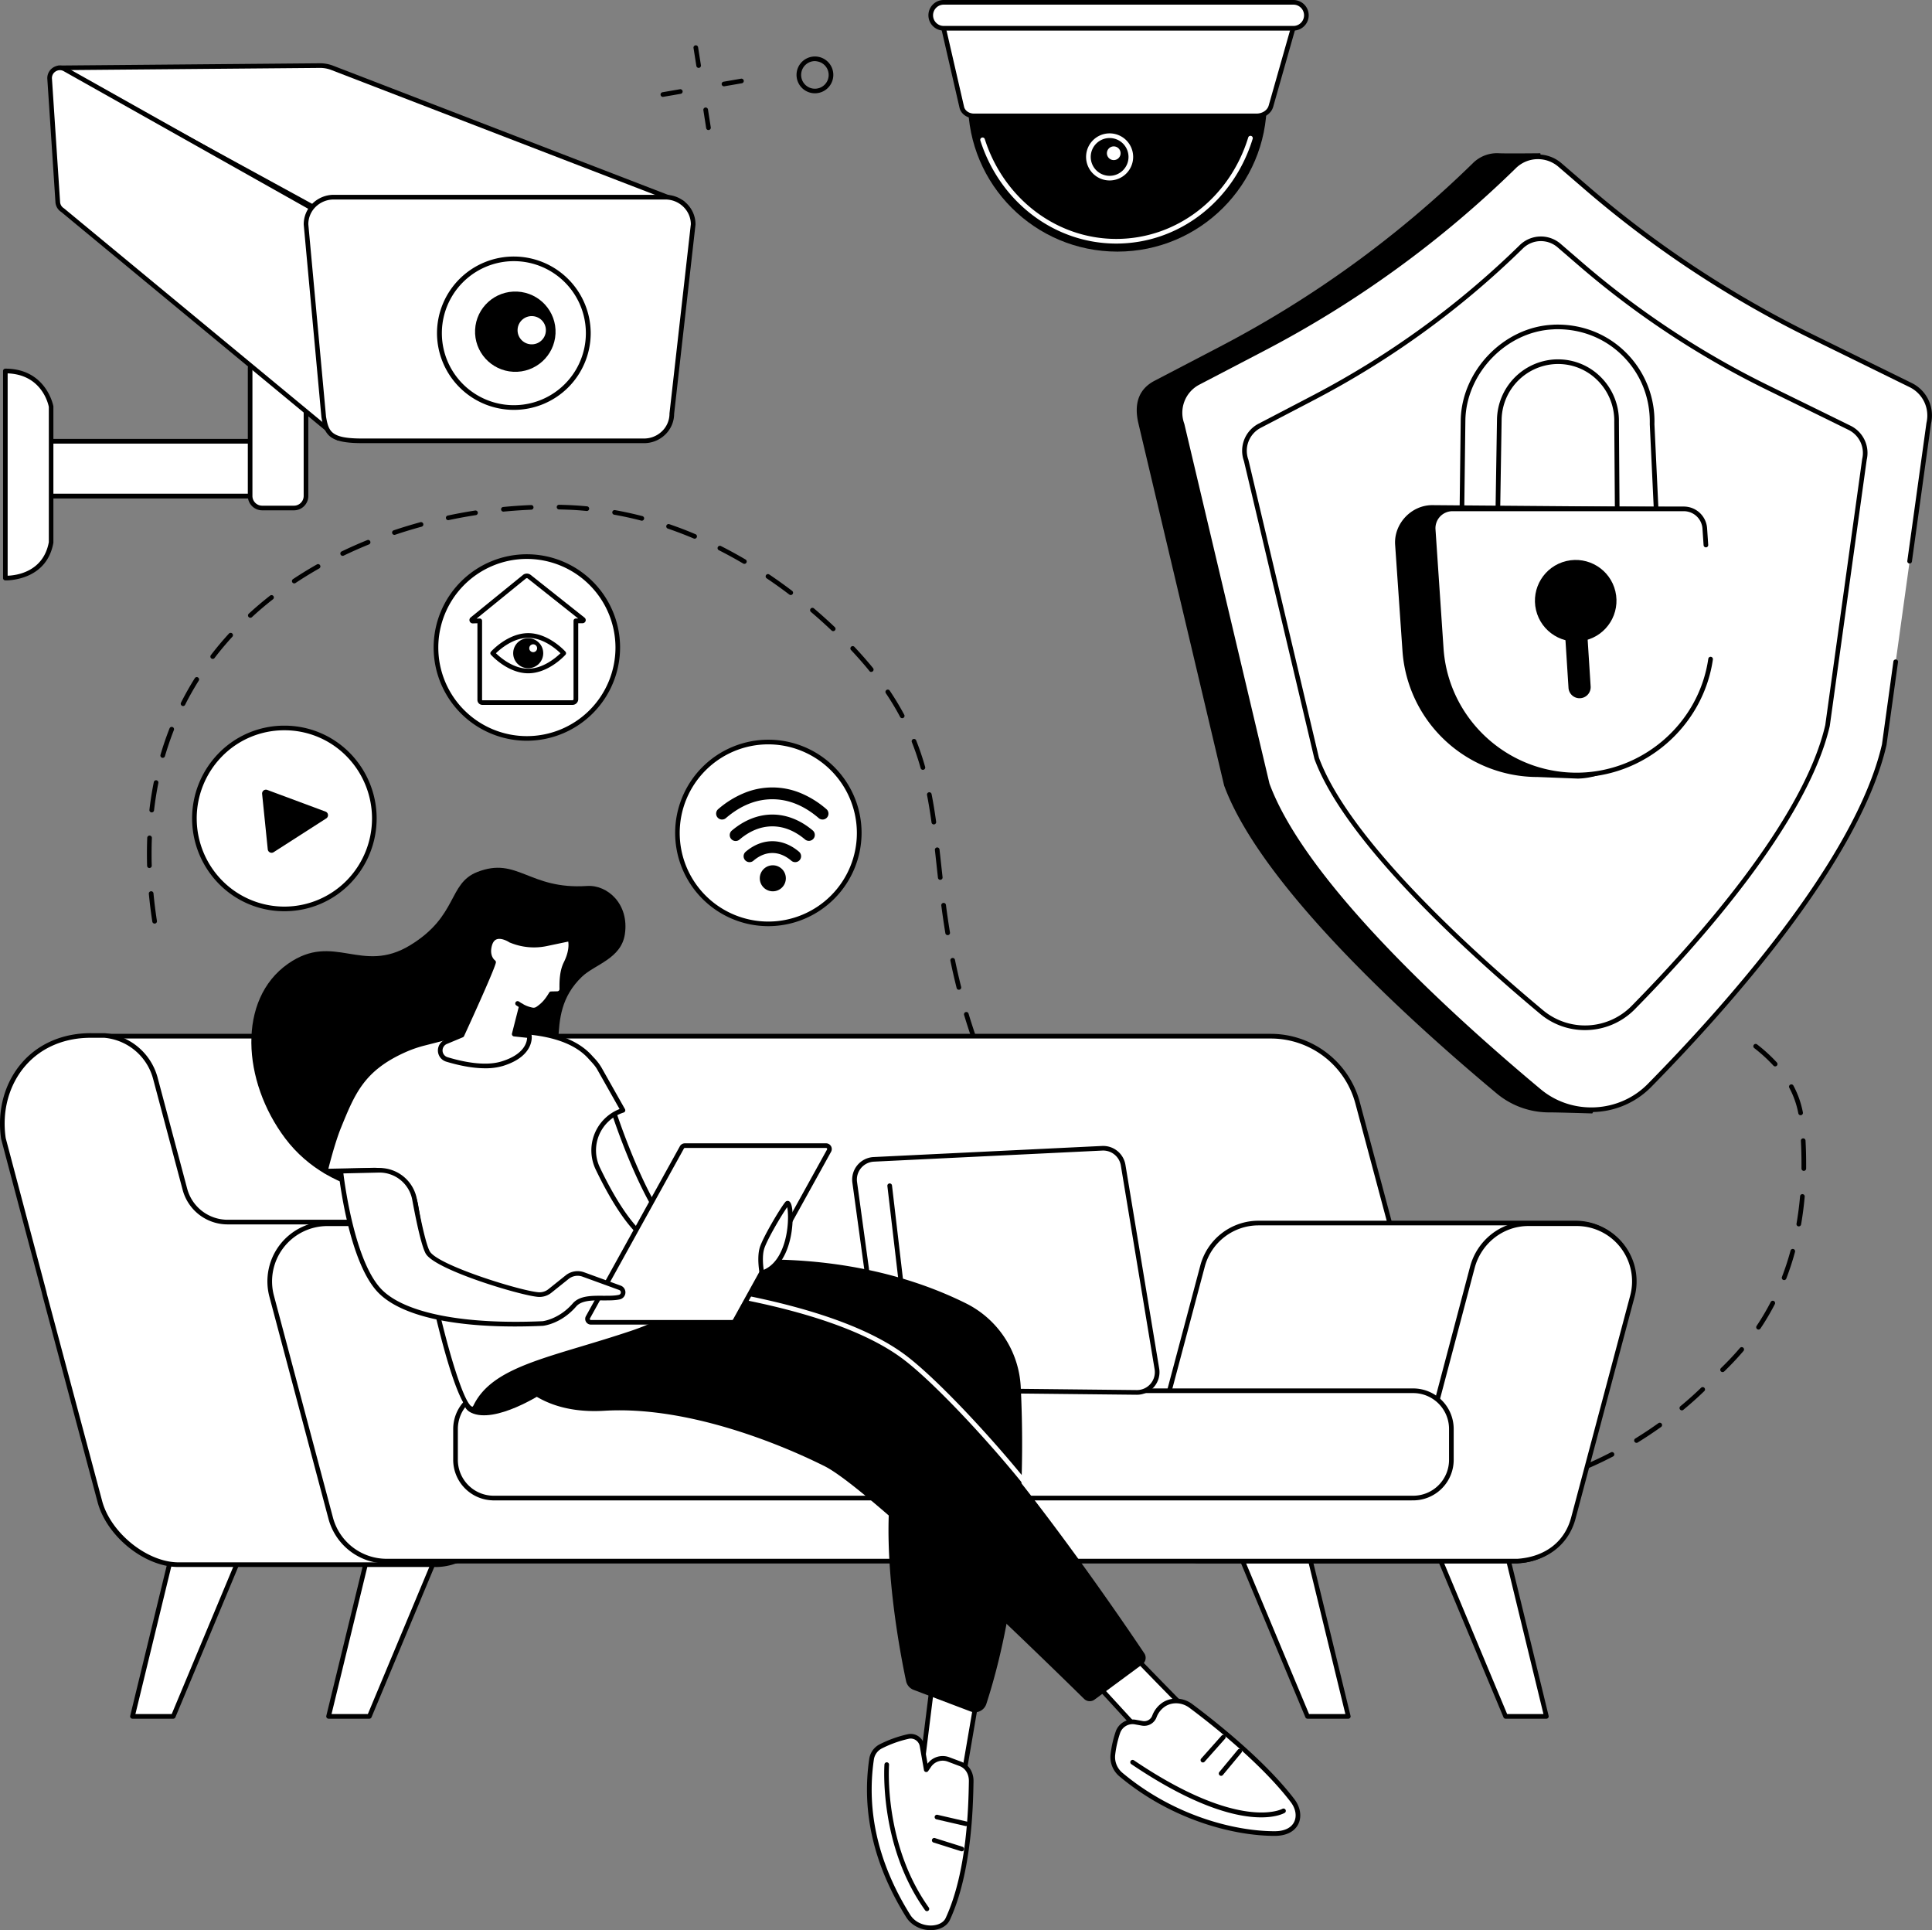 <svg xmlns="http://www.w3.org/2000/svg" viewBox="0 0 1832.04 1830"><rect x="0" y="0" width="1832.04" height="1830" fill="#808080" stroke="none"/><defs><style>.cls-1{fill:#fff;}.cls-2{fill:#010102;}</style></defs><g id="Layer_2" data-name="Layer 2"><g id="Illustration"><g id="Indoor_security_system" data-name="Indoor security system"><path d="M1775.73,363.22l-95.24-46.74A1012.65,1012.65,0,0,1,1465.3,174.25l-4.67-28.95s-32.29.35-39.2,0a32.43,32.43,0,0,0-24.56,9.2,1012.24,1012.24,0,0,1-239.75,174l-62.27,32.49c-14.47,7.55-19.8,20.86-15.44,40l81.38,343.79c35.43,96.18,178.09,224.89,258.4,291.88a77.43,77.43,0,0,0,50.23,18c7.88,0,40.52,1,40.52,1s6.91-13.76,16-23c72.17-73.33,198.79-214.47,224.46-325.62l42.6-307.29A32.45,32.45,0,0,0,1775.73,363.22Z"/><path class="cls-1" d="M1811.81,365.07l-94.5-46.38a1004.7,1004.7,0,0,1-213.52-141.12l-24.35-21a32.2,32.2,0,0,0-43.55,1.37A1004.34,1004.34,0,0,1,1198,330.56l-61.79,32.24a32.2,32.2,0,0,0-15.32,39.68l80.75,341.11c35.15,95.43,178.23,224.33,257.91,290.81a77.18,77.18,0,0,0,104.45-5.19c71.6-72.76,197.24-212.81,222.71-323.09L1829,401.22A32.19,32.19,0,0,0,1811.81,365.07Z"/><path class="cls-1" d="M1753.76,405.57l-78.25-38.4a831.72,831.72,0,0,1-176.78-116.84l-20.16-17.39a26.67,26.67,0,0,0-36.06,1.13,831.17,831.17,0,0,1-197,142.93l-51.16,26.7a26.65,26.65,0,0,0-12.68,32.85L1248.57,719c29.1,79,147.56,185.74,213.54,240.78a63.9,63.9,0,0,0,86.48-4.3c59.28-60.24,163.3-176.2,184.39-267.51l35-252.44A26.66,26.66,0,0,0,1753.76,405.57Z"/><path d="M1502.92,976.64a65.74,65.74,0,0,1-42.23-15.19c-67.48-56.29-185-162.56-214.19-241.71a2.41,2.41,0,0,1-.08-.25l-66.83-282.31a28.93,28.93,0,0,1,13.78-35.44l51.16-26.69A829.08,829.08,0,0,0,1441,232.5a28.68,28.68,0,0,1,39-1.23l20.16,17.39a830,830,0,0,0,176.31,116.53l78.25,38.4a28.75,28.75,0,0,1,15.4,32.41l-35,252.25c-21.2,91.84-125,207.79-185,268.75A66.16,66.16,0,0,1,1502.92,976.64Zm-252.24-258.3c28.88,78.18,145.73,183.74,212.84,239.73a62.05,62.05,0,0,0,83.49-4.16c59.67-60.63,162.9-175.86,183.82-266.45l35-252.26a24.43,24.43,0,0,0-13-27.65l-78.24-38.4A834.6,834.6,0,0,1,1497.29,252l-20.16-17.39a24.31,24.31,0,0,0-33.08,1A833.35,833.35,0,0,1,1246.57,379l-51.16,26.69a24.51,24.51,0,0,0-11.63,30.13,2.5,2.5,0,0,1,.07.26Z"/><path d="M1508.85,1054.33a78.92,78.92,0,0,1-50.7-18.24c-81.47-68-223.39-196.23-258.57-291.74a1.82,1.82,0,0,1-.07-.25l-80.73-341a34.49,34.49,0,0,1,16.42-42.26L1197,328.61a1001.45,1001.45,0,0,0,237.36-172.25,34.19,34.19,0,0,1,46.53-1.46l24.35,21a1002.82,1002.82,0,0,0,213,140.81l94.5,46.38a34.26,34.26,0,0,1,18.36,38.62L1813,532.36a2.2,2.2,0,1,1-4.36-.61l18.14-130.83a29.94,29.94,0,0,0-16-33.87l-94.49-46.38a1007.7,1007.7,0,0,1-214-141.43l-24.35-21a29.81,29.81,0,0,0-40.57,1.27,1006,1006,0,0,1-238.4,173l-61.79,32.24A30.06,30.06,0,0,0,1123,401.71l.08.26,80.72,341c34.89,94.53,176.11,222.1,257.2,289.76,29.71,24.78,74.28,22.57,101.47-5,72.1-73.26,196.83-212.52,222.13-322L1795.46,627a2.21,2.21,0,0,1,4.37.6l-10.93,78.82c-25.57,110.77-150.89,250.74-223.32,324.33A79.44,79.44,0,0,1,1508.85,1054.33Z"/><path class="cls-1" d="M1420.3,487.94l1.44-90.47A55.62,55.62,0,1,1,1533,400l.62,86.43c-.23,9.8,36.75,5.5,36.88-3.51l-3.83-80.87c1.21-51.76-40.22-94.24-93.64-92.07v0c-44.13,1.8-84.51,40.63-85.61,87.9l-1.14,91.37Z"/><path d="M1546.48,494.26c-4.76,0-9.09-.72-11.81-2.36a6.06,6.06,0,0,1-3.31-5.48l-.62-86.37a53.9,53.9,0,0,0-16.17-39.71,52.75,52.75,0,0,0-39.69-15.17,53.69,53.69,0,0,0-50.94,52.35L1422.5,488a2.19,2.19,0,0,1-2.11,2.16l-34.07,1.39a2.12,2.12,0,0,1-1.63-.62,2.17,2.17,0,0,1-.67-1.61l1.14-91.37c1.09-46.79,41-87.92,87.29-90.05a1.61,1.61,0,0,1,.44-.06c26-1.09,50.36,8.18,68.51,26a91.73,91.73,0,0,1,27.43,68.3l3.82,80.72c0,1.91-1,4.52-5.18,6.87C1562.51,492.48,1554,494.26,1546.48,494.26Zm-69.07-153.55a57.07,57.07,0,0,1,40.24,16.48,58.33,58.33,0,0,1,17.5,42.9l.62,86.37c0,.33,0,.94,1.18,1.67,5.11,3.08,21,1.82,28.38-2.25,1.81-1,2.9-2.11,2.91-2.95l-3.82-80.74c.58-25-8.69-48.1-26.11-65.21-17.17-16.88-40.18-25.67-64.81-24.78a2.14,2.14,0,0,1-.43.07c-44.22,1.79-82.46,41.06-83.5,85.74l-1.11,89,29.67-1.21,1.41-88.38a58.1,58.1,0,0,1,55.14-56.67Q1476,340.71,1477.41,340.71ZM1420.3,487.94h0Z"/><path d="M1458.12,736.69l38.16,1.5c52.84-1.32,99.56-64.48,94.55-138.71l-8-118.74-224.61-1.81c-19.94-.07-36.64,17.7-35.27,37.59l6.94,100.29A128.54,128.54,0,0,0,1458.12,736.69Z"/><path class="cls-1" d="M1494.91,734.83a128.55,128.55,0,0,0,128.25-137.21l-7.78-115.12H1377.9a18.87,18.87,0,0,0-18.83,20.14L1366.66,615A128.54,128.54,0,0,0,1494.91,734.83Z"/><path d="M1494.91,737c-68.53,0-125.83-53.55-130.45-121.93l-7.63-112.9a20.54,20.54,0,0,1,20.48-21.91h219.47a22.16,22.16,0,0,1,22,20.61l1.06,15.74a2.19,2.19,0,0,1-2.05,2.34,2.22,2.22,0,0,1-2.34-2.05l-1.07-15.73a17.74,17.74,0,0,0-17.65-16.5H1377.31a16.12,16.12,0,0,0-16.08,17.21l7.63,112.9c4.47,66.06,59.83,117.81,126.05,117.81,62.32,0,116.07-46.41,125-108a2.2,2.2,0,1,1,4.36.64C1615,689,1559.4,737,1494.91,737Z"/><path d="M1497.87,662a10.5,10.5,0,0,0,10.48-11.16l-5.71-89.5a10.5,10.5,0,0,0-21,1.34l5.71,89.49A10.5,10.5,0,0,0,1497.87,662Z"/><circle cx="1494.19" cy="569.48" r="38.66" transform="translate(-90.87 358.53) rotate(-13.28)"/><path d="M1201.2,97.12c0,78.11-63.41,141.43-141.63,141.43S917.94,175.23,917.94,97.12s51.55-86,129.77-86S1201.2,19,1201.2,97.12Z"/><path class="cls-1" d="M1058.5,230.93c-58.41,0-110.19-39.26-128.86-97.69a2.2,2.2,0,0,1,4.2-1.34c18.08,56.59,68.17,94.62,124.66,94.62,57.21,0,107.5-38.66,125.15-96.2a2.2,2.2,0,1,1,4.21,1.29C1169.64,191,1117.65,230.93,1058.5,230.93Z"/><path class="cls-1" d="M1191.47,109.9H923.63c-5.65,0-10.51-3.43-11.6-8.19l-20.94-91h339.65l-25.56,90C1203.63,106.08,1198,109.9,1191.47,109.9Z"/><path d="M1191.47,112.1H923.63c-6.65,0-12.43-4.16-13.75-9.9l-20.94-91a2.21,2.21,0,0,1,.43-1.87,2.17,2.17,0,0,1,1.72-.83h339.65a2.21,2.21,0,0,1,2.12,2.81l-25.56,90C1205.48,107.64,1199,112.1,1191.47,112.1ZM893.86,12.9l20.32,88.31c.86,3.76,4.84,6.48,9.45,6.48h267.84c5.54,0,10.31-3.14,11.58-7.65l24.77-87.14Z"/><path class="cls-1" d="M1226.5,26.79H894.88a12.3,12.3,0,0,1,0-24.59H1226.5a12.3,12.3,0,0,1,0,24.59Z"/><path d="M1226.49,29H894.88a14.5,14.5,0,0,1,0-29h331.61a14.5,14.5,0,0,1,0,29ZM894.88,4.41a10.09,10.09,0,0,0,0,20.18h331.61a10.09,10.09,0,1,0,0-20.18Z"/><path class="cls-1" d="M1052.19,171.09a22.32,22.32,0,1,1,22.34-22.32A22.35,22.35,0,0,1,1052.19,171.09Zm0-40.22a17.91,17.91,0,1,0,17.93,17.9A17.93,17.93,0,0,0,1052.19,130.87Z"/><path class="cls-1" d="M1062.61,145.28a6.49,6.49,0,1,1-6.49-6.48A6.48,6.48,0,0,1,1062.61,145.28Z"/><rect class="cls-2" x="33.66" y="418.4" width="214.64" height="51.86"/><path d="M248.3,472.47H33.66a2.2,2.2,0,0,1-2.2-2.21V418.4a2.2,2.2,0,0,1,2.2-2.21H248.3a2.2,2.2,0,0,1,2.2,2.21v51.86A2.2,2.2,0,0,1,248.3,472.47ZM35.87,468.06H246.1V420.6H35.87Z"/><rect class="cls-1" x="33.66" y="418.4" width="214.64" height="51.86"/><path d="M248.3,472.47H33.66a2.2,2.2,0,0,1-2.2-2.21V418.4a2.2,2.2,0,0,1,2.2-2.21H248.3a2.2,2.2,0,0,1,2.2,2.21v51.86A2.2,2.2,0,0,1,248.3,472.47ZM35.87,468.06H246.1V420.6H35.87Z"/><rect class="cls-1" x="237.17" y="338.22" width="53" height="143.42" rx="11.41"/><path d="M278.76,483.84H248.58A13.62,13.62,0,0,1,235,470.23V349.63A13.62,13.62,0,0,1,248.58,336h30.18a13.63,13.63,0,0,1,13.61,13.61v120.6A13.62,13.62,0,0,1,278.76,483.84ZM248.58,340.43a9.22,9.22,0,0,0-9.21,9.2v120.6a9.23,9.23,0,0,0,9.21,9.21h30.18a9.22,9.22,0,0,0,9.2-9.21V349.63a9.21,9.21,0,0,0-9.2-9.2Z"/><path class="cls-1" d="M5,351.72V548.06s37.1,1.58,43.46-33.87V385.59S42.67,351.72,5,351.72Z"/><path d="M5.53,550.27H5a2.2,2.2,0,0,1-2.11-2.2V351.72A2.21,2.21,0,0,1,5,349.51c39,0,45.57,35.35,45.63,35.7a2.45,2.45,0,0,1,0,.38v128.6a2.58,2.58,0,0,1,0,.39C44.5,549,10.44,550.27,5.53,550.27ZM7.25,354V545.84C15,545.58,41.06,542.55,46.3,514V385.79C45.77,383,39.6,355.18,7.25,354Z"/><path class="cls-1" d="M311.58,204.27,55.56,64.33,302.5,62.19a32.61,32.61,0,0,1,12.56,2.14l332,128Z"/><path d="M311.58,206.48a2.32,2.32,0,0,1-1.06-.27L54.51,66.27a2.21,2.21,0,0,1,1-4.14L302.48,60a34.59,34.59,0,0,1,13.37,2.28l332,128a2.22,2.22,0,0,1,1.38,2.43,2.19,2.19,0,0,1-2.1,1.83l-335.48,11.9ZM64.06,66.46,312.11,202.05l324.11-11.5-322-124.16a29.49,29.49,0,0,0-11.71-2Z"/><path class="cls-1" d="M320.84,415.43,59.38,199.24A9.72,9.72,0,0,1,54.81,192L47.1,75.11a9.74,9.74,0,0,1,14-9.73l259.73,146Z"/><path d="M320.84,417.63a2.21,2.21,0,0,1-1.41-.5L58.09,201a12.05,12.05,0,0,1-5.48-8.81l-7.71-117A11.95,11.95,0,0,1,62.13,63.4L322,209.49a2.22,2.22,0,0,1,1.12,1.93l0,204a2.21,2.21,0,0,1-2.2,2.2ZM56.8,66.53a7.6,7.6,0,0,0-4.32,1.37,7.42,7.42,0,0,0-3.19,7l7.72,117a7.51,7.51,0,0,0,3.53,5.52,2.15,2.15,0,0,1,.24.18l257.85,213.2,0-198L60.07,67.3A7.24,7.24,0,0,0,56.8,66.53Z"/><path class="cls-1" d="M610.6,417.94H343.54c-29.82,0-33.79-6.68-36.57-22.75l-16.8-182.52c0-14.23,11.84-25.77,26.45-25.77l314.23,0c14.61,0,26.45,11.54,26.45,25.76L637.05,392.18C637.06,406.41,625.21,417.94,610.6,417.94Z"/><path d="M343.47,420.15c-31.16,0-35.72-7.5-38.68-24.59L288,212.87a27.52,27.52,0,0,1,8.4-20,28.83,28.83,0,0,1,20.24-8.17h0l314.23,0c15.8,0,28.65,12.54,28.65,28a2.09,2.09,0,0,1,0,.25L639.26,392.3A27.51,27.51,0,0,1,630.85,412a28.83,28.83,0,0,1-20.24,8.17H343.47Zm-26.86-231A24.41,24.41,0,0,0,299.45,196a23,23,0,0,0-7.08,16.64L309.16,395c2.49,14.34,4.85,20.76,34.3,20.76H610.61a24.45,24.45,0,0,0,17.16-6.92,23.11,23.11,0,0,0,7.08-16.64,2.09,2.09,0,0,1,0-.25L655.1,212.57c-.07-12.93-10.92-23.43-24.25-23.43l-314.23,0Z"/><ellipse class="cls-1" cx="487.26" cy="315.91" rx="70.49" ry="70.68" transform="translate(147.48 786.84) rotate(-87.15)"/><path d="M487.28,388.6h0a72.9,72.9,0,0,1-72.89-72.7,72.76,72.76,0,0,1,72.86-72.68h0a72.89,72.89,0,0,1,72.89,72.7,72.76,72.76,0,0,1-72.86,72.68Zm0-141a68.28,68.28,0,1,0,0,136.56h0a68.28,68.28,0,1,0,0-136.56Z"/><ellipse cx="488.68" cy="314.5" rx="38.06" ry="38.17" transform="translate(150.32 786.97) rotate(-87.16)"/><ellipse class="cls-1" cx="504.23" cy="313.1" rx="13.39" ry="13.43" transform="translate(166.26 801.01) rotate(-87.13)"/><ellipse class="cls-1" cx="728.43" cy="789.71" rx="86.31" ry="86.19"/><path d="M728.43,878.1A88.39,88.39,0,1,1,817,789.71,88.55,88.55,0,0,1,728.43,878.1Zm0-172.37a84,84,0,1,0,84.11,84A84.14,84.14,0,0,0,728.43,705.73Z"/><ellipse cx="732.83" cy="832.72" rx="12.36" ry="12.34"/><path d="M710.75,817.41a5.6,5.6,0,0,1-3.65-9.86c7.69-6.55,16.43-10,25.3-10s17.61,3.47,25.29,10a5.6,5.6,0,1,1-7.28,8.52c-5.71-4.87-11.77-7.33-18-7.33s-12.31,2.46-18,7.33A5.57,5.57,0,0,1,710.75,817.41Z"/><path d="M767,797.21a5.6,5.6,0,0,1-3.62-1.32c-9.76-8.23-20.2-12.41-31-12.41s-21.27,4.18-31,12.41a5.61,5.61,0,1,1-7.24-8.56c11.68-9.85,24.91-15.05,38.27-15.05s26.59,5.2,38.26,15.05a5.6,5.6,0,0,1-3.62,9.88Z"/><path d="M780,777a5.59,5.59,0,0,1-3.65-1.36c-13.81-11.85-28.61-17.87-44-17.87s-30.18,6-44,17.87a5.6,5.6,0,1,1-7.32-8.49A89.7,89.7,0,0,1,705.39,752a70,70,0,0,1,54,0,89.8,89.8,0,0,1,24.28,15.16A5.6,5.6,0,0,1,780,777Z"/><ellipse class="cls-1" cx="269.67" cy="775.96" rx="85.34" ry="85.78"/><path d="M269.65,863.94a86.74,86.74,0,0,1-61.32-25.2,88.41,88.41,0,0,1-1.14-124.42A86.82,86.82,0,0,1,268.87,688h.82A86.74,86.74,0,0,1,331,713.18a88.42,88.42,0,0,1,1.13,124.42,86.79,86.79,0,0,1-61.67,26.34Zm0-171.56h-.78a82.4,82.4,0,0,0-58.56,25,84,84,0,0,0,1.08,118.2A82.83,82.83,0,0,0,329,834.51a84,84,0,0,0-1.08-118.19A82.34,82.34,0,0,0,269.69,692.38Z"/><path d="M253.9,805.24l-5.35-52.53a3.64,3.64,0,0,1,4.89-3.78l55.23,20.55a3.63,3.63,0,0,1,.69,6.47l-49.87,32A3.64,3.64,0,0,1,253.9,805.24Z"/><ellipse class="cls-1" cx="499.53" cy="613.9" rx="86.31" ry="86.19"/><path d="M499.53,702.3A88.4,88.4,0,1,1,588,613.9,88.56,88.56,0,0,1,499.53,702.3Zm0-172.38a84,84,0,1,0,84.1,84A84.14,84.14,0,0,0,499.53,529.92Z"/><path class="cls-1" d="M497.26,546.81l-49.55,40.28a1,1,0,0,0,.67,1.76l6.55-.24v75a2.5,2.5,0,0,0,2.5,2.5h85.38a3.25,3.25,0,0,0,3.26-3.25V588.61l6.34,0a.77.77,0,0,0,.48-1.38l-51-40.47A3.68,3.68,0,0,0,497.26,546.81Z"/><path d="M542.81,668.32H457.43a4.7,4.7,0,0,1-4.71-4.7V590.9l-4.26.15a3.15,3.15,0,0,1-3.11-2.07,3.19,3.19,0,0,1,1-3.61l49.55-40.27h0a5.92,5.92,0,0,1,7.37,0l51,40.47a3,3,0,0,1,1,3.32,3.13,3.13,0,0,1-2.82,2l-4.13,0v72A5.46,5.46,0,0,1,542.81,668.32Zm-87.88-81.91a2.2,2.2,0,0,1,2.2,2.2v75a.31.31,0,0,0,.3.3h85.38a1,1,0,0,0,1.05-1V588.61a2.2,2.2,0,0,1,2.21-2.2h2.21l-47.78-37.9a1.49,1.49,0,0,0-1.85,0l-46.74,38,2.94-.11Zm97.48,0h0Z"/><path class="cls-1" d="M534.56,619.32s-15.08,16.83-33.68,16.83-33.68-16.83-33.68-16.83,15.08-16.83,33.68-16.83S534.56,619.32,534.56,619.32Z"/><path d="M500.88,638.35c-19.36,0-34.68-16.84-35.32-17.56a2.2,2.2,0,0,1,0-2.94c.64-.72,16-17.56,35.32-17.56s34.68,16.84,35.32,17.56a2.2,2.2,0,0,1,0,2.94C535.56,621.51,520.24,638.35,500.88,638.35Zm-30.59-19c4.09,4,16.39,14.62,30.59,14.62s26.51-10.64,30.6-14.62c-4.1-4-16.4-14.62-30.6-14.62S474.37,615.34,470.29,619.32Z"/><ellipse cx="500.88" cy="619.32" rx="14.25" ry="14.23"/><path class="cls-1" d="M509.32,614.58a3.72,3.72,0,1,1-3.72-3.71A3.72,3.72,0,0,1,509.32,614.58Z"/><path d="M662.5,64.37a2.2,2.2,0,0,1-2.17-1.86l-2.66-16.83A2.2,2.2,0,1,1,662,45l2.66,16.83a2.2,2.2,0,0,1-1.83,2.52A2.07,2.07,0,0,1,662.5,64.37Z"/><path d="M671.8,123.28a2.21,2.21,0,0,1-2.17-1.86L667,104.59a2.21,2.21,0,1,1,4.36-.69L674,120.73a2.2,2.2,0,0,1-1.83,2.52A2.07,2.07,0,0,1,671.8,123.28Z"/><path d="M686.53,81.83a2.2,2.2,0,0,1-.37-4.37l16.56-2.86a2.2,2.2,0,1,1,.75,4.34L686.91,81.8Z"/><path d="M628.55,91.84a2.21,2.21,0,0,1-.37-4.38l16.57-2.85a2.2,2.2,0,1,1,.74,4.34l-16.56,2.86A2.43,2.43,0,0,1,628.55,91.84Z"/><path d="M772.75,88.44a18,18,0,0,1-2.81-.23,17.44,17.44,0,1,1,2.81.23Zm0-30.5a13.07,13.07,0,0,0-12.89,11,13.05,13.05,0,0,0,10.81,15,13,13,0,1,0,4.17-25.75A13.49,13.49,0,0,0,772.73,57.94Z"/><path d="M1376.16,1417.88h-.06c-8.79-.24-17.73-.89-26.57-1.94a2.21,2.21,0,1,1,.52-4.38c8.71,1,17.51,1.68,26.17,1.91a2.21,2.21,0,0,1-.06,4.41Zm26.43-.48a2.21,2.21,0,0,1-.14-4.41c8.68-.55,17.45-1.52,26.08-2.87a2.2,2.2,0,1,1,.68,4.35c-8.76,1.37-17.67,2.36-26.48,2.92Zm-78.9-5.69a2.3,2.3,0,0,1-.45,0c-8.57-1.78-17.25-4-25.83-6.48a2.2,2.2,0,1,1,1.25-4.22c8.45,2.48,17,4.63,25.48,6.38a2.21,2.21,0,0,1-.45,4.37Zm131.1-2.44a2.2,2.2,0,0,1-.53-4.34c8.4-2.08,16.88-4.56,25.21-7.38a2.21,2.21,0,1,1,1.41,4.18c-8.44,2.85-17,5.37-25.56,7.48A2.33,2.33,0,0,1,1454.79,1409.27ZM1273,1396.83a2.12,2.12,0,0,1-.78-.15c-8.16-3.09-16.41-6.56-24.53-10.32a2.21,2.21,0,1,1,1.86-4c8,3.71,16.18,7.15,24.23,10.2a2.21,2.21,0,0,1-.78,4.27Zm231.91-4.46a2.2,2.2,0,0,1-.87-4.23c8-3.41,15.94-7.2,23.75-11.28a2.21,2.21,0,0,1,2,3.91c-7.91,4.12-16,8-24,11.42A2.09,2.09,0,0,1,1504.88,1392.37ZM1225,1374.65a2.22,2.22,0,0,1-1-.27c-7.64-4.17-15.36-8.7-22.94-13.46a2.2,2.2,0,1,1,2.35-3.73c7.5,4.71,15.14,9.19,22.7,13.32a2.2,2.2,0,0,1-1.06,4.14Zm326.83-6.7a2.2,2.2,0,0,1-1.16-4.08c7.42-4.57,14.8-9.47,21.93-14.56a2.2,2.2,0,0,1,2.56,3.59c-7.21,5.15-14.67,10.1-22.18,14.73A2.2,2.2,0,0,1,1551.8,1368Zm43-30.77a2.21,2.21,0,0,1-1.4-3.91c8.85-7.31,15.56-13.57,19.63-17.53a2.2,2.2,0,0,1,3.07,3.16c-4.12,4-10.92,10.36-19.9,17.77A2.2,2.2,0,0,1,1594.85,1337.18Zm38.63-36.28a2.2,2.2,0,0,1-1.54-3.78c4.33-4.21,10.9-10.77,18-19.12a2.2,2.2,0,1,1,3.36,2.85c-7.21,8.5-13.88,15.16-18.27,19.43A2.18,2.18,0,0,1,1633.48,1300.9Zm34.09-40.36a2.2,2.2,0,0,1-1.83-3.43,234.86,234.86,0,0,0,13.32-22.54,2.2,2.2,0,1,1,3.91,2,233.2,233.2,0,0,1-13.57,23A2.19,2.19,0,0,1,1667.57,1260.54Zm24.26-46.88a2.44,2.44,0,0,1-.79-.14,2.22,2.22,0,0,1-1.27-2.86,254.56,254.56,0,0,0,8.14-24.91,2.2,2.2,0,1,1,4.25,1.16,260.63,260.63,0,0,1-8.27,25.34A2.2,2.2,0,0,1,1691.83,1213.66Zm13.92-50.93a2.43,2.43,0,0,1-.38,0,2.2,2.2,0,0,1-1.79-2.55c1.46-8.43,2.6-17.19,3.38-26a2.2,2.2,0,1,1,4.39.38c-.79,9-1.95,17.85-3.43,26.4A2.21,2.21,0,0,1,1705.75,1162.73Zm4.72-52.62h0a2.19,2.19,0,0,1-2.17-2.23c0-1.66,0-3.34,0-5,0-6.95-.19-14.11-.57-21.27a2.2,2.2,0,1,1,4.4-.23c.39,7.24.58,14.47.58,21.5,0,1.71,0,3.41,0,5.09A2.2,2.2,0,0,1,1710.47,1110.11Zm-3-52.76a2.21,2.21,0,0,1-2.17-1.8,84.83,84.83,0,0,0-8.55-24.21,2.2,2.2,0,1,1,3.89-2.07,89.14,89.14,0,0,1,9,25.47,2.21,2.21,0,0,1-1.76,2.57A2,2,0,0,1,1707.45,1057.35Zm-24.13-46.29a2.19,2.19,0,0,1-1.63-.72,147.38,147.38,0,0,0-18.33-16.73,2.21,2.21,0,0,1,2.71-3.48,149.52,149.52,0,0,1,18.87,17.23,2.21,2.21,0,0,1-.13,3.12A2.26,2.26,0,0,1,1683.32,1011.06Z"/><path d="M1202.15,1353.48a2.18,2.18,0,0,1-1.19-.36c-4.48-2.9-9-5.92-13.38-9a2.21,2.21,0,0,1,2.51-3.63c4.36,3,8.82,6,13.27,8.89a2.21,2.21,0,0,1-1.21,4.06Zm-34.71-24.5a2.23,2.23,0,0,1-1.34-.45c-6.92-5.29-13.9-10.88-20.74-16.6a2.2,2.2,0,0,1,2.83-3.38c6.79,5.68,13.72,11.22,20.59,16.47a2.21,2.21,0,0,1-1.34,4Zm-40.59-34a2.16,2.16,0,0,1-1.48-.58c-6.45-5.87-12.93-12-19.27-18.27a2.21,2.21,0,0,1,3.1-3.14c6.29,6.21,12.73,12.32,19.13,18.15a2.21,2.21,0,0,1-1.48,3.84Zm-37.69-37.15a2.2,2.2,0,0,1-1.6-.7c-6-6.38-12-13-17.82-19.67a2.2,2.2,0,1,1,3.32-2.9c5.79,6.63,11.75,13.21,17.71,19.55a2.21,2.21,0,0,1-.1,3.12A2.18,2.18,0,0,1,1089.16,1257.88ZM1054.34,1218a2.18,2.18,0,0,1-1.71-.82c-5.54-6.8-11.06-13.82-16.4-20.85a2.21,2.21,0,0,1,3.51-2.67c5.31,7,10.8,14,16.31,20.74a2.22,2.22,0,0,1-.32,3.1A2.16,2.16,0,0,1,1054.34,1218Zm-32-42.13a2.22,2.22,0,0,1-1.8-.93c-5.08-7.18-10.11-14.55-15-21.9a2.2,2.2,0,1,1,3.68-2.43c4.83,7.32,9.84,14.64,14.89,21.78a2.21,2.21,0,0,1-1.8,3.48Zm-29.13-44.15a2.21,2.21,0,0,1-1.88-1c-4.61-7.51-9.16-15.19-13.51-22.83a2.21,2.21,0,0,1,3.83-2.19c4.33,7.6,8.85,15.24,13.43,22.71a2.21,2.21,0,0,1-1.87,3.36Zm-26.18-46a2.2,2.2,0,0,1-1.95-1.18c-4.13-7.83-8.15-15.8-12-23.68a2.2,2.2,0,1,1,4-1.92c3.79,7.84,7.79,15.76,11.89,23.55a2.2,2.2,0,0,1-2,3.23Zm-23-47.64a2.2,2.2,0,0,1-2-1.32c-3.59-8.14-7-16.38-10.25-24.48a2.21,2.21,0,0,1,4.1-1.63c3.19,8,6.62,16.24,10.18,24.34a2.2,2.2,0,0,1-1.13,2.9A2.12,2.12,0,0,1,944,1038.14ZM924.52,989a2.2,2.2,0,0,1-2.08-1.47c-2.94-8.36-5.7-16.85-8.22-25.22a2.2,2.2,0,1,1,4.22-1.27c2.5,8.31,5.25,16.73,8.16,25a2.22,2.22,0,0,1-1.35,2.81A2.33,2.33,0,0,1,924.52,989Zm-15.24-50.59a2.21,2.21,0,0,1-2.14-1.67c-2.13-8.46-4.12-17.16-5.91-25.86a2.2,2.2,0,0,1,4.32-.88c1.78,8.62,3.75,17.26,5.87,25.67a2.2,2.2,0,0,1-1.6,2.67A2,2,0,0,1,909.28,938.36ZM898.61,886.6a2.2,2.2,0,0,1-2.17-1.85c-1.36-8.33-2.62-16.9-3.84-26.23A2.2,2.2,0,1,1,897,858c1.22,9.28,2.46,17.81,3.82,26.09a2.21,2.21,0,0,1-1.82,2.53Zm-752-10.94a2.21,2.21,0,0,1-2.18-1.87c-1.36-8.86-2.47-17.73-3.29-26.38a2.21,2.21,0,0,1,2-2.4,2.18,2.18,0,0,1,2.4,2c.81,8.56,1.91,17.35,3.26,26.12a2.21,2.21,0,0,1-1.85,2.52Zm745-41.47a2.21,2.21,0,0,1-2.19-2q-.71-6.35-1.38-12.56-.75-6.93-1.51-13.72a2.19,2.19,0,0,1,1.94-2.43,2.21,2.21,0,0,1,2.44,1.94q.76,6.79,1.51,13.73c.46,4.14.91,8.32,1.38,12.55a2.2,2.2,0,0,1-1.94,2.44ZM141.7,823a2.21,2.21,0,0,1-2.2-2.14c-.12-3.9-.17-7.82-.17-11.64,0-5,.1-10,.29-15a2.21,2.21,0,0,1,4.41.18c-.2,4.84-.29,9.81-.29,14.77,0,3.78,0,7.65.17,11.51a2.2,2.2,0,0,1-2.14,2.27Zm743.81-41.33a2.21,2.21,0,0,1-2.18-1.9c-1.32-9.56-2.72-18-4.26-26a2.2,2.2,0,1,1,4.32-.85c1.56,8,3,16.56,4.31,26.2a2.21,2.21,0,0,1-1.88,2.49ZM143.88,770.24h-.26a2.21,2.21,0,0,1-1.93-2.45c1-8.85,2.43-17.69,4.15-26.26a2.2,2.2,0,0,1,4.32.86c-1.7,8.46-3.07,17.18-4.09,25.91A2.2,2.2,0,0,1,143.88,770.24Zm731.26-40.35a2.21,2.21,0,0,1-2.12-1.6,252.48,252.48,0,0,0-8.4-24.81,2.21,2.21,0,0,1,4.1-1.63,257.71,257.71,0,0,1,8.55,25.24,2.2,2.2,0,0,1-1.52,2.72A2.13,2.13,0,0,1,875.14,729.89ZM154.3,718.51a2.21,2.21,0,0,1-2.12-2.83c2.5-8.52,5.39-17,8.61-25.18a2.21,2.21,0,0,1,4.11,1.62c-3.17,8.06-6,16.4-8.49,24.8A2.21,2.21,0,0,1,154.3,718.51Zm701.27-37.59a2.2,2.2,0,0,1-2-1.17,252.28,252.28,0,0,0-13.49-22.42,2.21,2.21,0,1,1,3.66-2.47,260.24,260.24,0,0,1,13.72,22.82,2.2,2.2,0,0,1-.91,3A2.13,2.13,0,0,1,855.57,680.92ZM173.64,669.41a2.22,2.22,0,0,1-1-.24,2.2,2.2,0,0,1-1-3c4-7.89,8.39-15.69,13.09-23.18a2.2,2.2,0,1,1,3.73,2.34c-4.63,7.38-9,15.06-12.89,22.83A2.21,2.21,0,0,1,173.64,669.41Zm652.59-32.32a2.17,2.17,0,0,1-1.71-.81q-2.41-3-5-6c-3.94-4.63-8-9.16-12.39-13.84a2.21,2.21,0,1,1,3.22-3c4.44,4.74,8.54,9.32,12.53,14q2.58,3,5,6a2.2,2.2,0,0,1-1.71,3.59ZM201.7,624.7a2.2,2.2,0,0,1-1.75-3.54c5.35-7,11.1-13.87,17.12-20.44a2.2,2.2,0,0,1,3.25,3c-5.93,6.47-11.6,13.24-16.87,20.13A2.19,2.19,0,0,1,201.7,624.7Zm588.39-26.31a2.23,2.23,0,0,1-1.52-.6c-6.31-6-12.91-11.93-19.6-17.62a2.2,2.2,0,1,1,2.85-3.36c6.76,5.74,13.41,11.73,19.79,17.78a2.2,2.2,0,0,1-1.52,3.8ZM237.37,585.7a2.21,2.21,0,0,1-1.49-3.83c6.43-5.92,13.26-11.71,20.3-17.22a2.21,2.21,0,0,1,2.72,3.48c-6.95,5.43-13.69,11.14-20,17A2.17,2.17,0,0,1,237.37,585.7Zm512.39-21.59a2.22,2.22,0,0,1-1.33-.45c-7-5.33-14.23-10.49-21.42-15.33a2.2,2.2,0,1,1,2.46-3.66c7.26,4.89,14.54,10.1,21.62,15.48a2.2,2.2,0,0,1-1.33,4ZM279,553.12a2.2,2.2,0,0,1-1.23-4c7.27-4.84,14.89-9.53,22.66-13.94A2.2,2.2,0,1,1,302.6,539c-7.68,4.36-15.21,9-22.39,13.77A2.21,2.21,0,0,1,279,553.12Zm426.86-18.53a2.27,2.27,0,0,1-1.12-.3c-7.61-4.48-15.38-8.73-23.09-12.64a2.2,2.2,0,0,1,2-3.93c7.8,3.95,15.65,8.24,23.34,12.77a2.2,2.2,0,0,1-1.12,4.1ZM325,527a2.2,2.2,0,0,1-1-4.19c7.88-3.8,16.06-7.42,24.33-10.77a2.21,2.21,0,0,1,1.66,4.09c-8.18,3.31-16.28,6.9-24.07,10.65A2.21,2.21,0,0,1,325,527Zm333.69-16.27a2.16,2.16,0,0,1-.86-.17c-8.12-3.44-16.38-6.6-24.56-9.4a2.2,2.2,0,0,1,1.43-4.17c8.28,2.83,16.64,6,24.85,9.51a2.2,2.2,0,0,1-.86,4.23ZM374,507.11a2.21,2.21,0,0,1-.7-4.3c8.33-2.79,16.89-5.4,25.46-7.74a2.21,2.21,0,0,1,1.16,4.26c-8.48,2.31-17,4.89-25.21,7.67A2.5,2.5,0,0,1,374,507.11Zm234.64-13.43a2.2,2.2,0,0,1-.56-.07c-8.48-2.21-17.11-4.1-25.66-5.61a2.2,2.2,0,1,1,.77-4.34c8.66,1.53,17.41,3.45,26,5.68a2.21,2.21,0,0,1-.55,4.34ZM425,493.17a2.21,2.21,0,0,1-.46-4.36c8.63-1.83,17.43-3.45,26.16-4.8a2.21,2.21,0,0,1,.67,4.36c-8.65,1.34-17.36,2.93-25.91,4.75A2.4,2.4,0,0,1,425,493.17Zm52.29-8.09a2.21,2.21,0,0,1-.21-4.4c8.82-.86,17.75-1.48,26.53-1.83a2.16,2.16,0,0,1,2.29,2.11,2.2,2.2,0,0,1-2.12,2.29c-8.69.35-17.53,1-26.27,1.82Zm79.26-.62h-.21c-5.76-.56-11.62-1-17.41-1.2q-4.4-.17-8.82-.26a2.22,2.22,0,0,1-2.17-2.25,2.15,2.15,0,0,1,2.25-2.16q4.49.09,8.92.27c5.88.24,11.81.65,17.65,1.21a2.21,2.21,0,0,1-.21,4.4Z"/><polygon class="cls-1" points="350.28 1627.31 311.57 1627.31 350.78 1466.13 417.63 1466.13 350.28 1627.31"/><path d="M350.28,1629.52H311.57a2.21,2.21,0,0,1-2.14-2.73l39.21-161.18a2.2,2.2,0,0,1,2.14-1.69h66.85a2.2,2.2,0,0,1,2,3.06l-67.34,161.19A2.22,2.22,0,0,1,350.28,1629.52Zm-35.9-4.41h34.43l65.51-156.78H352.51Z"/><polygon class="cls-1" points="164.31 1627.31 125.6 1627.31 164.81 1466.13 231.66 1466.13 164.31 1627.31"/><path d="M164.31,1629.52H125.6a2.21,2.21,0,0,1-2.14-2.73l39.21-161.18a2.2,2.2,0,0,1,2.14-1.69h66.85a2.2,2.2,0,0,1,2,3.06l-67.34,161.19A2.22,2.22,0,0,1,164.31,1629.52Zm-35.9-4.41h34.43l65.51-156.78H166.54Z"/><polygon class="cls-1" points="1239.85 1627.31 1278.56 1627.31 1239.36 1466.13 1172.51 1466.13 1239.85 1627.31"/><path d="M1278.56,1629.52h-38.71a2.19,2.19,0,0,1-2-1.35L1170.47,1467a2.21,2.21,0,0,1,2-3.06h66.85a2.21,2.21,0,0,1,2.14,1.69l39.21,161.18a2.21,2.21,0,0,1-2.15,2.73Zm-37.24-4.41h34.44l-38.14-156.78h-61.8Z"/><polygon class="cls-1" points="1427.69 1627.31 1466.4 1627.31 1427.2 1466.13 1360.35 1466.13 1427.69 1627.31"/><path d="M1466.41,1629.52h-38.72a2.2,2.2,0,0,1-2-1.35L1358.31,1467a2.21,2.21,0,0,1,2-3.06h66.85a2.2,2.2,0,0,1,2.14,1.69l39.21,161.18a2.21,2.21,0,0,1-2.14,2.73Zm-37.25-4.41h34.44l-38.13-156.78h-61.81Z"/><path class="cls-1" d="M1292,1478H178.2a85.18,85.18,0,0,1-82.31-63.29L9,1089.46c-14.36-54,24.52-107,80.44-107H1205.07a85.16,85.16,0,0,1,82.31,63.3l86.92,325.22C1388.67,1425,1347.92,1478,1292,1478Z"/><path d="M1292,1480.18H178.2a87.47,87.47,0,0,1-84.44-64.93L6.84,1090c-7.18-27-1.71-55,15-76.7a84.56,84.56,0,0,1,67.57-33.11H1205.07a87.46,87.46,0,0,1,84.44,64.93l86.92,325.22A87.36,87.36,0,0,1,1292,1480.18ZM89.41,984.63A80.16,80.16,0,0,0,25.34,1016c-15.87,20.63-21.06,47.2-14.24,72.87L98,1414.12a83.05,83.05,0,0,0,80.18,61.65H1292a83,83,0,0,0,80.18-104.26l-86.92-325.23a83,83,0,0,0-80.18-61.65Z"/><path class="cls-1" d="M1137.35,1479.85h300.54a54.83,54.83,0,0,0,53-40.75l56-210.61a54.84,54.84,0,0,0-53-68.92H1193.32a54.85,54.85,0,0,0-53,40.75l-56,210.61A54.83,54.83,0,0,0,1137.35,1479.85Z"/><path d="M1437.89,1482.05H1137.35a57,57,0,0,1-55.12-71.68l56-210.61a57.1,57.1,0,0,1,55.13-42.39h300.53a57,57,0,0,1,55.13,71.69l-56,210.6A57.09,57.09,0,0,1,1437.89,1482.05Zm-244.57-320.27a52.69,52.69,0,0,0-50.87,39.11l-56,210.61a52.63,52.63,0,0,0,50.86,66.15h300.54a52.69,52.69,0,0,0,50.86-39.12l56-210.61a52.63,52.63,0,0,0-50.87-66.14Z"/><path class="cls-1" d="M466.06,1414.35,406.78,1200c-6.39-24-28.14-41.31-53-41.31h-138a41.87,41.87,0,0,1-40.45-31.11l-28-105.17a54.86,54.86,0,0,0-48-40.61H87.54c-58.85-1-91.75,47.19-84.28,97.73l38.58,145.71c.23,1.09.48,2.19.77,3.28L94.82,1424.2c9.06,32.42,44.82,59.28,74.39,59.28H413.07C449.08,1483.48,475.31,1449.15,466.06,1414.35Z"/><path d="M413.07,1485.68H169.21c-31.7,0-67.45-28.45-76.51-60.89L40.48,1229.06c-.3-1.14-.57-2.28-.8-3.41L1.12,1080.06c0-.08,0-.16-.05-.24-4-27.09,3.29-53.54,20-72.57,16.06-18.31,39.7-28.1,66.51-27.68H99.35a57.17,57.17,0,0,1,50.15,42.25l28,105.17a39.7,39.7,0,0,0,38.32,29.46h138c25.74,0,48.41,17.66,55.13,43l59.28,214.37v0a57.2,57.2,0,0,1-55.12,71.89ZM5.42,1079.05,44,1224.65c.24,1.17.48,2.22.76,3.27L97,1423.63c8.43,30.15,42.87,57.64,72.26,57.64H413.07a52.8,52.8,0,0,0,50.86-66.34l-59.28-214.37c-6.21-23.39-27.13-39.7-50.87-39.7h-138a44.11,44.11,0,0,1-42.58-32.74l-28-105.17a52.72,52.72,0,0,0-46.08-39H87.54c-25.56-.42-48,8.86-63.16,26.17C8.55,1028.18,1.65,1053.29,5.42,1079.05Z"/><path class="cls-1" d="M1494.91,1160.23h-45.75c-24.87,0-46.62,17.34-53,41.37l-57.84,218.68H467.49l-58.1-218.68c-6.38-24-28.13-41.37-53-41.37H310.64a54.66,54.66,0,0,0-53,68.7l56,210.54a54.79,54.79,0,0,0,53,40.68H1439c26.82-1.87,46.61-16.77,53-40.79l56-210.41A54.68,54.68,0,0,0,1494.91,1160.23Z"/><path d="M366.61,1482.35A57.06,57.06,0,0,1,311.48,1440l-56-210.53A56.86,56.86,0,0,1,310.64,1158H356.4c25.73,0,48.4,17.68,55.12,43l57.67,217h867.43L1394,1201c6.73-25.32,29.4-43,55.13-43h45.75a56.88,56.88,0,0,1,55.13,71.49l-56,210.4c-6.54,24.62-27.09,40.48-55,42.43Zm-56-319.91a52.45,52.45,0,0,0-50.86,65.92l56,210.54a52.65,52.65,0,0,0,50.87,39H1439c26.14-1.83,44.74-16.1,50.86-39.15l56-210.41a52.47,52.47,0,0,0-50.87-65.94h-45.75c-23.74,0-44.65,16.33-50.87,39.73l-57.84,218.68a2.21,2.21,0,0,1-2.13,1.64H467.49a2.2,2.2,0,0,1-2.13-1.64l-58.1-218.68c-6.21-23.4-27.13-39.73-50.86-39.73Z"/><rect class="cls-1" x="431.96" y="1318.59" width="944.32" height="101.72" rx="36.21"/><path d="M1340.07,1422.51H468.17a38.46,38.46,0,0,1-38.42-38.41v-29.31a38.46,38.46,0,0,1,38.42-38.41h871.9a38.45,38.45,0,0,1,38.41,38.41v29.31A38.45,38.45,0,0,1,1340.07,1422.51Zm-871.9-101.72a34.05,34.05,0,0,0-34,34v29.31a34,34,0,0,0,34,34h871.9a34,34,0,0,0,34-34v-29.31a34,34,0,0,0-34-34Z"/><path class="cls-1" d="M828.6,1099.2l216.56-10.51a19.21,19.21,0,0,1,19.87,16l32,193.09a19.2,19.2,0,0,1-19.15,22.34l-223.82-2.38a19.21,19.21,0,0,1-18.83-16.59L810.51,1121A19.2,19.2,0,0,1,828.6,1099.2Z"/><path d="M1078.07,1322.37h-.23L854,1320a21.53,21.53,0,0,1-21-18.49l-24.72-180.2A21.4,21.4,0,0,1,828.5,1097l216.55-10.51a21.42,21.42,0,0,1,22.16,17.88l32,193.09a21.41,21.41,0,0,1-21.12,24.91Zm-249.36-221a17,17,0,0,0-16,19.29l24.72,180.2a17.1,17.1,0,0,0,16.66,14.69l223.82,2.38h.18a17,17,0,0,0,16.77-19.78l-32-193.09a17,17,0,0,0-17.6-14.2Z"/><path d="M863.06,1291.82a2.2,2.2,0,0,1-2.19-1.94l-19.4-165.41a2.2,2.2,0,1,1,4.38-.51l19.4,165.4a2.21,2.21,0,0,1-1.93,2.45Z"/><path d="M452.05,1324.4a2.21,2.21,0,1,1,0-4.41l269.77-1.14h0a2.21,2.21,0,0,1,0,4.41l-269.77,1.14Z"/><path class="cls-1" d="M1068.15,1562.26c.68,1.86,74.18,76.36,74.18,76.36l-45.18,20.68-59.45-64.84Z"/><path d="M1097.16,1661.51a2.2,2.2,0,0,1-1.63-.72L1036.08,1596a2.22,2.22,0,0,1,0-3l30.45-32.2a2.21,2.21,0,0,1,3.52.43c2.44,3.26,45.39,47.08,73.83,75.9a2.2,2.2,0,0,1,.6,2,2.22,2.22,0,0,1-1.25,1.6l-45.18,20.69A2.26,2.26,0,0,1,1097.16,1661.51Zm-56.44-67,57,62.15,40.86-18.71c-50.8-51.5-65.89-67.34-70.45-72.4Z"/><path class="cls-1" d="M1094.63,1627.48a23.52,23.52,0,0,1,9.55-11.8c7.74-4.72,17.7-3.79,25,1.63,18.2,13.54,67.66,52,96.51,89.76,10.2,13.36,5.66,31.32-16.86,31.32-36.92,0-96-14.17-145.76-55.81a21.78,21.78,0,0,1-7.7-19.51,105,105,0,0,1,4.76-20.77,14.87,14.87,0,0,1,16.71-9.59l6.44,1.17A10.25,10.25,0,0,0,1094.63,1627.48Z"/><path d="M1208.76,1740.6c-38.57,0-97.46-14.79-147.13-56.32a23.87,23.87,0,0,1-8.47-21.5,105,105,0,0,1,4.86-21.22,17,17,0,0,1,19.18-11l6.45,1.16a8.05,8.05,0,0,0,8.93-5A25.73,25.73,0,0,1,1103,1613.8c8.26-5,19.28-4.34,27.44,1.74,19.57,14.57,68.2,52.54,96.94,90.2,5.78,7.57,7.22,16.64,3.75,23.66-3.57,7.22-11.51,11.2-22.36,11.2Zm-134.68-105.93a12.55,12.55,0,0,0-11.9,8.36,100.42,100.42,0,0,0-4.65,20.33,19.47,19.47,0,0,0,6.93,17.53c48.76,40.77,106.51,55.3,144.3,55.3h0c9.08,0,15.62-3.11,18.4-8.74s1.47-12.81-3.29-19c-28.41-37.21-76.65-74.87-96.07-89.34-6.73-5-15.78-5.61-22.52-1.5a21.06,21.06,0,0,0-8.63,10.71,12.49,12.49,0,0,1-13.83,7.76l-6.44-1.16A13.39,13.39,0,0,0,1074.08,1634.67Z"/><path d="M1195.93,1723.05c-22,0-61.31-8.66-123.16-50.46a2.2,2.2,0,1,1,2.47-3.65c100.64,68,140.44,46.22,140.83,46a2.21,2.21,0,0,1,2.26,3.79C1217.65,1719.13,1210.71,1723.05,1195.93,1723.05Z"/><path d="M1157.93,1683.67a2.21,2.21,0,0,1-1.7-3.61l17.59-21.19a2.21,2.21,0,0,1,3.4,2.82l-17.59,21.18A2.2,2.2,0,0,1,1157.93,1683.67Z"/><path d="M1140.66,1671a2.21,2.21,0,0,1-1.65-3.67l19.45-21.86a2.21,2.21,0,0,1,3.3,2.93l-19.45,21.86A2.21,2.21,0,0,1,1140.66,1671Z"/><polygon class="cls-1" points="926.01 1611.96 909.82 1706.48 873.42 1681.77 884.7 1591.14 926.01 1611.96"/><path d="M909.82,1708.68a2.16,2.16,0,0,1-1.24-.38l-36.4-24.71a2.19,2.19,0,0,1-.95-2.09l11.28-90.63a2.21,2.21,0,0,1,3.18-1.7L927,1610a2.18,2.18,0,0,1,1.18,2.34L912,1706.85a2.19,2.19,0,0,1-1.31,1.66A2.13,2.13,0,0,1,909.82,1708.68Zm-34.05-28,32.46,22,15.33-89.54-37.06-18.67Z"/><path class="cls-1" d="M921,1688.9c-.56,29.17-2.51,87.87-22.23,130.49-5.29,11.44-28.35,11.86-37.53-2.84-19.14-30.64-44.33-83.12-34.75-148.65a16.27,16.27,0,0,1,8.47-12,110.25,110.25,0,0,1,26.13-9.45,10.93,10.93,0,0,1,13.28,8.74l4,22.69,2.71-3.95a15.64,15.64,0,0,1,18.4-5.8l11.27,4.24C917.48,1674.9,921.09,1681.66,921,1688.9Z"/><path d="M882.43,1830c-9.44,0-18.38-4.7-23.11-12.28-30.65-49.08-42.45-99.59-35.06-150.14a18.56,18.56,0,0,1,9.61-13.64,113.59,113.59,0,0,1,26.66-9.64,13,13,0,0,1,10.23,1.79,13.22,13.22,0,0,1,5.73,8.7l3.07,17.39a17.8,17.8,0,0,1,20.65-6.12l11.27,4.23c7.25,2.73,11.84,10,11.67,18.65-.45,23.65-1.65,86.46-22.43,131.38-2.57,5.54-8.74,9.14-16.51,9.62C883.62,1830,883,1830,882.43,1830Zm-18.84-181.66a8.9,8.9,0,0,0-2,.25,109.1,109.1,0,0,0-25.61,9.24,14.15,14.15,0,0,0-7.32,10.39c-7.23,49.49,4.36,99,34.44,147.16,5.08,8.15,14.44,10.57,20.87,10.16,6.13-.38,10.91-3,12.78-7.07,20.4-44.08,21.59-106.22,22-129.61.13-6.81-3.25-12.35-8.82-14.44l-11.26-4.24a13.41,13.41,0,0,0-15.81,5l-2.71,3.95a2.21,2.21,0,0,1-2.28.9,2.19,2.19,0,0,1-1.71-1.77l-4-22.69a8.76,8.76,0,0,0-8.56-7.22ZM921,1688.9h0Z"/><path d="M879,1812a2.22,2.22,0,0,1-1.8-.92c-43.95-61.39-38.57-137.47-38.51-138.23a2.23,2.23,0,0,1,2.36-2,2.2,2.2,0,0,1,2,2.37c-.06.74-5.28,75.28,37.71,135.33A2.2,2.2,0,0,1,879,1812Z"/><path d="M916,1731.32a2.05,2.05,0,0,1-.49-.06l-27.62-6.36a2.21,2.21,0,0,1,1-4.3l27.62,6.36a2.21,2.21,0,0,1-.5,4.36Z"/><path d="M912,1755.24a2.16,2.16,0,0,1-.66-.1l-26.2-8.26a2.21,2.21,0,0,1,1.33-4.21l26.2,8.27a2.2,2.2,0,0,1-.67,4.3Z"/><path d="M665.77,1198.28s129.3-22.56,250.17,37.41a93.84,93.84,0,0,1,52,79.54c3.3,67.43,2.86,191-32.63,300.26a11.43,11.43,0,0,1-14.94,7.16l-54.05-20.5a11.39,11.39,0,0,1-7.12-8.29c-5.23-24.5-23.45-117.76-14-186.65,11-80-248.56-150-248.56-150Z"/><path d="M1083.27,1577.94l-45.36,33.47a7.67,7.67,0,0,1-9.92-.7c-30.67-30.16-203.75-199.47-246-220.58-46.39-23.18-132.56-57.19-208.89-52.58S477.79,1290,477.79,1290l105.05-76.27s189.57,11.09,272.72,71.52c75.07,54.56,205,245.67,229.53,282.27A7.66,7.66,0,0,1,1083.27,1577.94Z"/><path class="cls-1" d="M972,1408.09a2.2,2.2,0,0,1-1.72-.82c-34.21-42.52-86.94-99.13-116-120.24-31.48-22.88-81.82-41.33-149.61-54.82a2.2,2.2,0,1,1,.87-4.32c68.41,13.61,119.33,32.31,151.33,55.58,29.35,21.32,82.45,78.29,116.84,121a2.2,2.2,0,0,1-1.72,3.58Z"/><path class="cls-1" d="M546.88,1076.75s48,141.54,100.89,156.41,89.67-30.07,89.43-76.47l-18-6s-18.44,47.55-59.57,35.18-80.51-140.3-80.51-140.3Z"/><path d="M668.08,1238.3a77,77,0,0,1-20.91-3c-53.36-15-100.4-152-102.38-157.83a2.21,2.21,0,0,1,.56-2.3L577.63,1044a2.22,2.22,0,0,1,3.64.94c.39,1.27,39.5,127,79,138.84,38.66,11.63,56.15-32,56.87-33.86a2.22,2.22,0,0,1,2.75-1.3l18,5.95a2.21,2.21,0,0,1,1.51,2.08c.14,27-12,53.15-31.7,68.15A64.71,64.71,0,0,1,668.08,1238.3ZM549.43,1077.36c5,14.32,50.48,140.05,98.94,153.68,26.49,7.46,45.44-1.17,56.66-9.72,18.24-13.88,29.63-37.92,30-63l-14.54-4.81c-4.15,9-23.73,45.9-61.41,34.56-38.44-11.56-74.19-117.43-80.91-138.35Z"/><path d="M514.67,1320.88s-45.09,29.57-67.91,18.5,20.5-48.38,32.53-49.08S514.67,1320.88,514.67,1320.88Z"/><path d="M556.63,840c19.43-1.29,40.14,17.12,35.91,45.67C589.08,909,564.1,914.32,551.88,926c-39.52,37.88-7.52,84.35-39,122.7-30,36.52-69.52,7.07-128.08,47.29-46.11,31.67,116.21-9.83,58.08,22.89-46.37,26.12-129.26,17.71-172.35-39.47-41-54.37-45.72-131.93,2.67-165.72,43.49-30.38,69.73,10.58,115.81-17.55,45.43-27.73,35.69-58.46,63.6-69.4C490.74,811.81,501.58,843.65,556.63,840Z"/><path class="cls-1" d="M308.59,1110.36c3.48-14.24,8.27-30.94,12.71-41.86,13.66-33.6,22.9-55.43,62.74-73.13a115.85,115.85,0,0,1,18.49-6.32L426.27,983S524,962.46,559.63,1002.2c2.89,3.22,6.58,6.88,8.81,11l22.28,39.45-.24.08a39.89,39.89,0,0,0-23.65,55c11.93,24.93,28.74,54.26,46.63,67.23,5.65,4.1,51.89,27.09,51.89,27.09s9.14,36.49-66.37,61.8-129.74,32.56-147.83,69.21c-10.71,21.69-40.11-88.1-56.79-190.19a40,40,0,0,0-40.25-33.53Z"/><path d="M448,1338.09a4.21,4.21,0,0,1-.72,0c-16.28-2.43-42.5-117.65-55.09-194.76a37.94,37.94,0,0,0-37.25-31.68h-.78l-45.53,1a2.22,2.22,0,0,1-1.76-.83,2.16,2.16,0,0,1-.42-1.9c4.1-16.77,8.89-32.54,12.8-42.17,13.23-32.54,22.79-56.05,63.89-74.32A117.64,117.64,0,0,1,402,986.91l23.74-6.08c4.13-.87,99.42-20.33,135.54,19.9l1.51,1.66a50.17,50.17,0,0,1,7.6,9.79l22.26,39.41a2.25,2.25,0,0,1,.14,1.88,2.21,2.21,0,0,1-1.37,1.3l-.24.08a37.67,37.67,0,0,0-22.35,52c11.06,23.11,28,53.39,45.93,66.4,4.35,3.15,35.64,19,51.58,26.9a2.23,2.23,0,0,1,1.16,1.44c.39,1.57,8.76,38.76-67.81,64.42-17,5.7-33.24,10.58-47.57,14.88-49.57,14.9-85.38,25.66-99,53.21C451.55,1337.3,449.58,1338.09,448,1338.09Zm-93.06-230.9a42.37,42.37,0,0,1,41.6,35.38c17,104.15,42,189.71,51.39,191.11.22.09.7-.43,1.24-1.54,14.45-29.27,51-40.26,101.68-55.48,14.29-4.29,30.5-9.16,47.43-14.84,65.65-22,65.69-52.51,65.07-58.24-7-3.49-45.86-22.91-51.19-26.77-18.67-13.55-36-44.49-47.32-68.07a42.08,42.08,0,0,1,22.67-57.26l-21-37.17c-1.74-3.24-4.53-6.27-7-8.94l-1.55-1.7c-34.42-38.33-130.3-18.75-131.26-18.55l-23.65,6.06a112.55,112.55,0,0,0-18.15,6.21c-39.47,17.53-48.27,39.18-61.59,71.94-3.62,8.91-8,23.25-11.92,38.77l42.65-.9Z"/><path class="cls-1" d="M694.25,1253.67H560.32a3.21,3.21,0,0,1-2.81-4.76l89.11-161.09a3.2,3.2,0,0,1,2.81-1.65H783.35a3.21,3.21,0,0,1,2.81,4.76L697.06,1252A3.2,3.2,0,0,1,694.25,1253.67Z"/><path d="M694.25,1255.87H560.32a5.41,5.41,0,0,1-4.73-8l89.1-161.08a5.43,5.43,0,0,1,4.74-2.8H783.35a5.42,5.42,0,0,1,4.74,8L699,1253.08A5.43,5.43,0,0,1,694.25,1255.87Zm-44.82-167.5a1,1,0,0,0-.88.52L559.44,1250a1,1,0,0,0,.88,1.5H694.25a1,1,0,0,0,.88-.52l89.1-161.09a1,1,0,0,0,0-1,1,1,0,0,0-.87-.5Z"/><path class="cls-1" d="M722.45,1206.89s-2.66-13.89,0-23.16,19.11-36.83,23.82-42.6S755,1197,722.45,1206.89Z"/><path d="M722.45,1209.09a2.21,2.21,0,0,1-1.14-.32,2.18,2.18,0,0,1-1-1.47c-.11-.59-2.72-14.52.05-24.18,2.68-9.36,19.23-37.25,24.23-43.38a2.88,2.88,0,0,1,3.29-1c3.68,1.37,3.91,11.92,3.73,18.08-.65,21.22-8.47,46.08-28.49,52.19A2,2,0,0,1,722.45,1209.09Zm24-64.55c-6,8.45-19.62,31.82-21.9,39.8-1.82,6.36-1,15.25-.36,19.57,10.49-4.39,16-14.93,18.84-23.3C748,1166.11,747.72,1150.34,746.47,1144.54Z"/><path class="cls-1" d="M587.89,1221l-34.79-12.66a15.73,15.73,0,0,0-15.24,2.5L521.41,1224a15.73,15.73,0,0,1-11.12,3.38c-17.49-1.44-96.82-25.93-104.68-39.94-3.89-6.93-8.85-30.56-12.48-50.1A34,34,0,0,0,359,1109.57l-35.85.79s9.14,86.47,38,114.55c22.41,21.8,75.78,33.37,153.5,29.92,0,0,16.26-1.57,30.12-17.6,8.86-10.24,30-4.55,42.55-7.43A4.61,4.61,0,0,0,587.89,1221Z"/><path d="M488.27,1257.64c-62.61,0-107.77-10.84-128.65-31.15-29.11-28.31-38.29-112.34-38.67-115.9a2.21,2.21,0,0,1,.54-1.69,2.25,2.25,0,0,1,1.61-.75l35.85-.78h.81a36,36,0,0,1,35.54,29.57c4.94,26.62,9.28,44.17,12.23,49.42,7.41,13.21,85.64,37.4,102.94,38.82a13.37,13.37,0,0,0,9.56-2.91l16.45-13.16a18.09,18.09,0,0,1,17.38-2.86l34.78,12.67a6.81,6.81,0,0,1-.81,13c-4.66,1.06-10.14,1-16,1-10-.08-20.34-.15-25.43,5.74-14.28,16.51-30.88,18.29-31.58,18.36Q501.1,1257.65,488.27,1257.64ZM325.62,1112.51c1.73,14,11.75,86.19,37.07,110.82,22.52,21.9,77.89,32.57,151.87,29.3,0,0,15.48-1.74,28.55-16.84,6.43-7.43,17.79-7.35,28.8-7.27,5.55,0,10.78.07,14.93-.87a2.4,2.4,0,0,0,.29-4.6h0l-34.78-12.66a13.64,13.64,0,0,0-13.11,2.15l-16.45,13.17a17.94,17.94,0,0,1-12.68,3.86c-17.07-1.41-97.8-25.7-106.43-41.06-3.26-5.83-7.55-22.91-12.72-50.78a31.56,31.56,0,0,0-31.91-26Z"/><path class="cls-1" d="M438,981.42s28.31-61.46,30-69.15c0,0-5.89-4.16-4.25-13.87,3.12-18.47,20.32-6.85,20.32-6.85l1.75.67A57,57,0,0,0,518,894.84l22.52-4.68s3.47,8.5-3.79,23.08c-3.46,6.94-4.09,15.47-3.93,24.48a4.33,4.33,0,0,1-4.23,4.4l-5.87.12c-3.91,6.58-7.15,10.37-12.71,14.19a7.06,7.06,0,0,1-5.22,1.14,32.19,32.19,0,0,1-10.27-3.86l-6.82,26.76L502,982s2.91,17.71-25.76,26.48c-15.83,4.85-36.79.68-52.39-4a8.89,8.89,0,0,1-.9-16.72Z"/><path d="M460.06,1012.84c-12.81,0-26.36-3.09-36.89-6.27a11.09,11.09,0,0,1-1.11-20.86l14.34-6c7.69-16.72,26.18-57.51,29.16-66.73-1.93-2-5.31-6.79-3.93-15,1-5.91,3.47-9.75,7.36-11.41,6.59-2.82,14.66,2,16.14,3l1.53.6a54.67,54.67,0,0,0,30.84,2.51L540,888a2.23,2.23,0,0,1,2.49,1.33c.16.38,3.76,9.6-3.86,24.89-3.5,7-3.83,15.8-3.69,23.46a6.54,6.54,0,0,1-6.39,6.64l-4.66.1c-4,6.47-7.38,10.16-12.73,13.82a9.24,9.24,0,0,1-6.86,1.5,34.54,34.54,0,0,1-8.43-2.77l-5.5,21.58,11.81,1.27a2.2,2.2,0,0,1,1.94,1.83c.13.8,2.87,19.72-27.29,29A57.74,57.74,0,0,1,460.06,1012.84ZM473.5,890.15a7,7,0,0,0-2.79.53c-2.41,1-4,3.76-4.74,8.09-1.39,8.24,3.31,11.67,3.35,11.7a2.21,2.21,0,0,1,.88,2.28c-1.73,7.83-29,67.07-30.16,69.59a2.19,2.19,0,0,1-1.15,1.11l-15.13,6.32a6.69,6.69,0,0,0,.68,12.58c14.78,4.46,35.63,8.77,51.12,4,21.56-6.6,24.11-18.11,24.28-22.39l-12.44-1.33a2.22,2.22,0,0,1-1.91-2.74l6.82-26.76a2.2,2.2,0,0,1,3.25-1.36,30,30,0,0,0,9.56,3.59,4.78,4.78,0,0,0,3.57-.79c5.1-3.5,8.14-6.9,12.07-13.49A2.19,2.19,0,0,1,522.6,940l5.87-.13a2.12,2.12,0,0,0,2.08-2.15c-.15-8.19.23-17.64,4.16-25.51,4.82-9.68,4.62-16.47,4.13-19.5L518.4,897a59.21,59.21,0,0,1-33.32-2.72l-1.76-.68a1.49,1.49,0,0,1-.43-.23C481.3,892.31,477.17,890.15,473.5,890.15ZM438,981.42h0Z"/><path d="M494.45,955.92a2.17,2.17,0,0,1-1.19-.35l-3.71-2.37a2.21,2.21,0,0,1,2.38-3.72l3.71,2.38a2.21,2.21,0,0,1-1.19,4.06Z"/></g></g></g></svg>